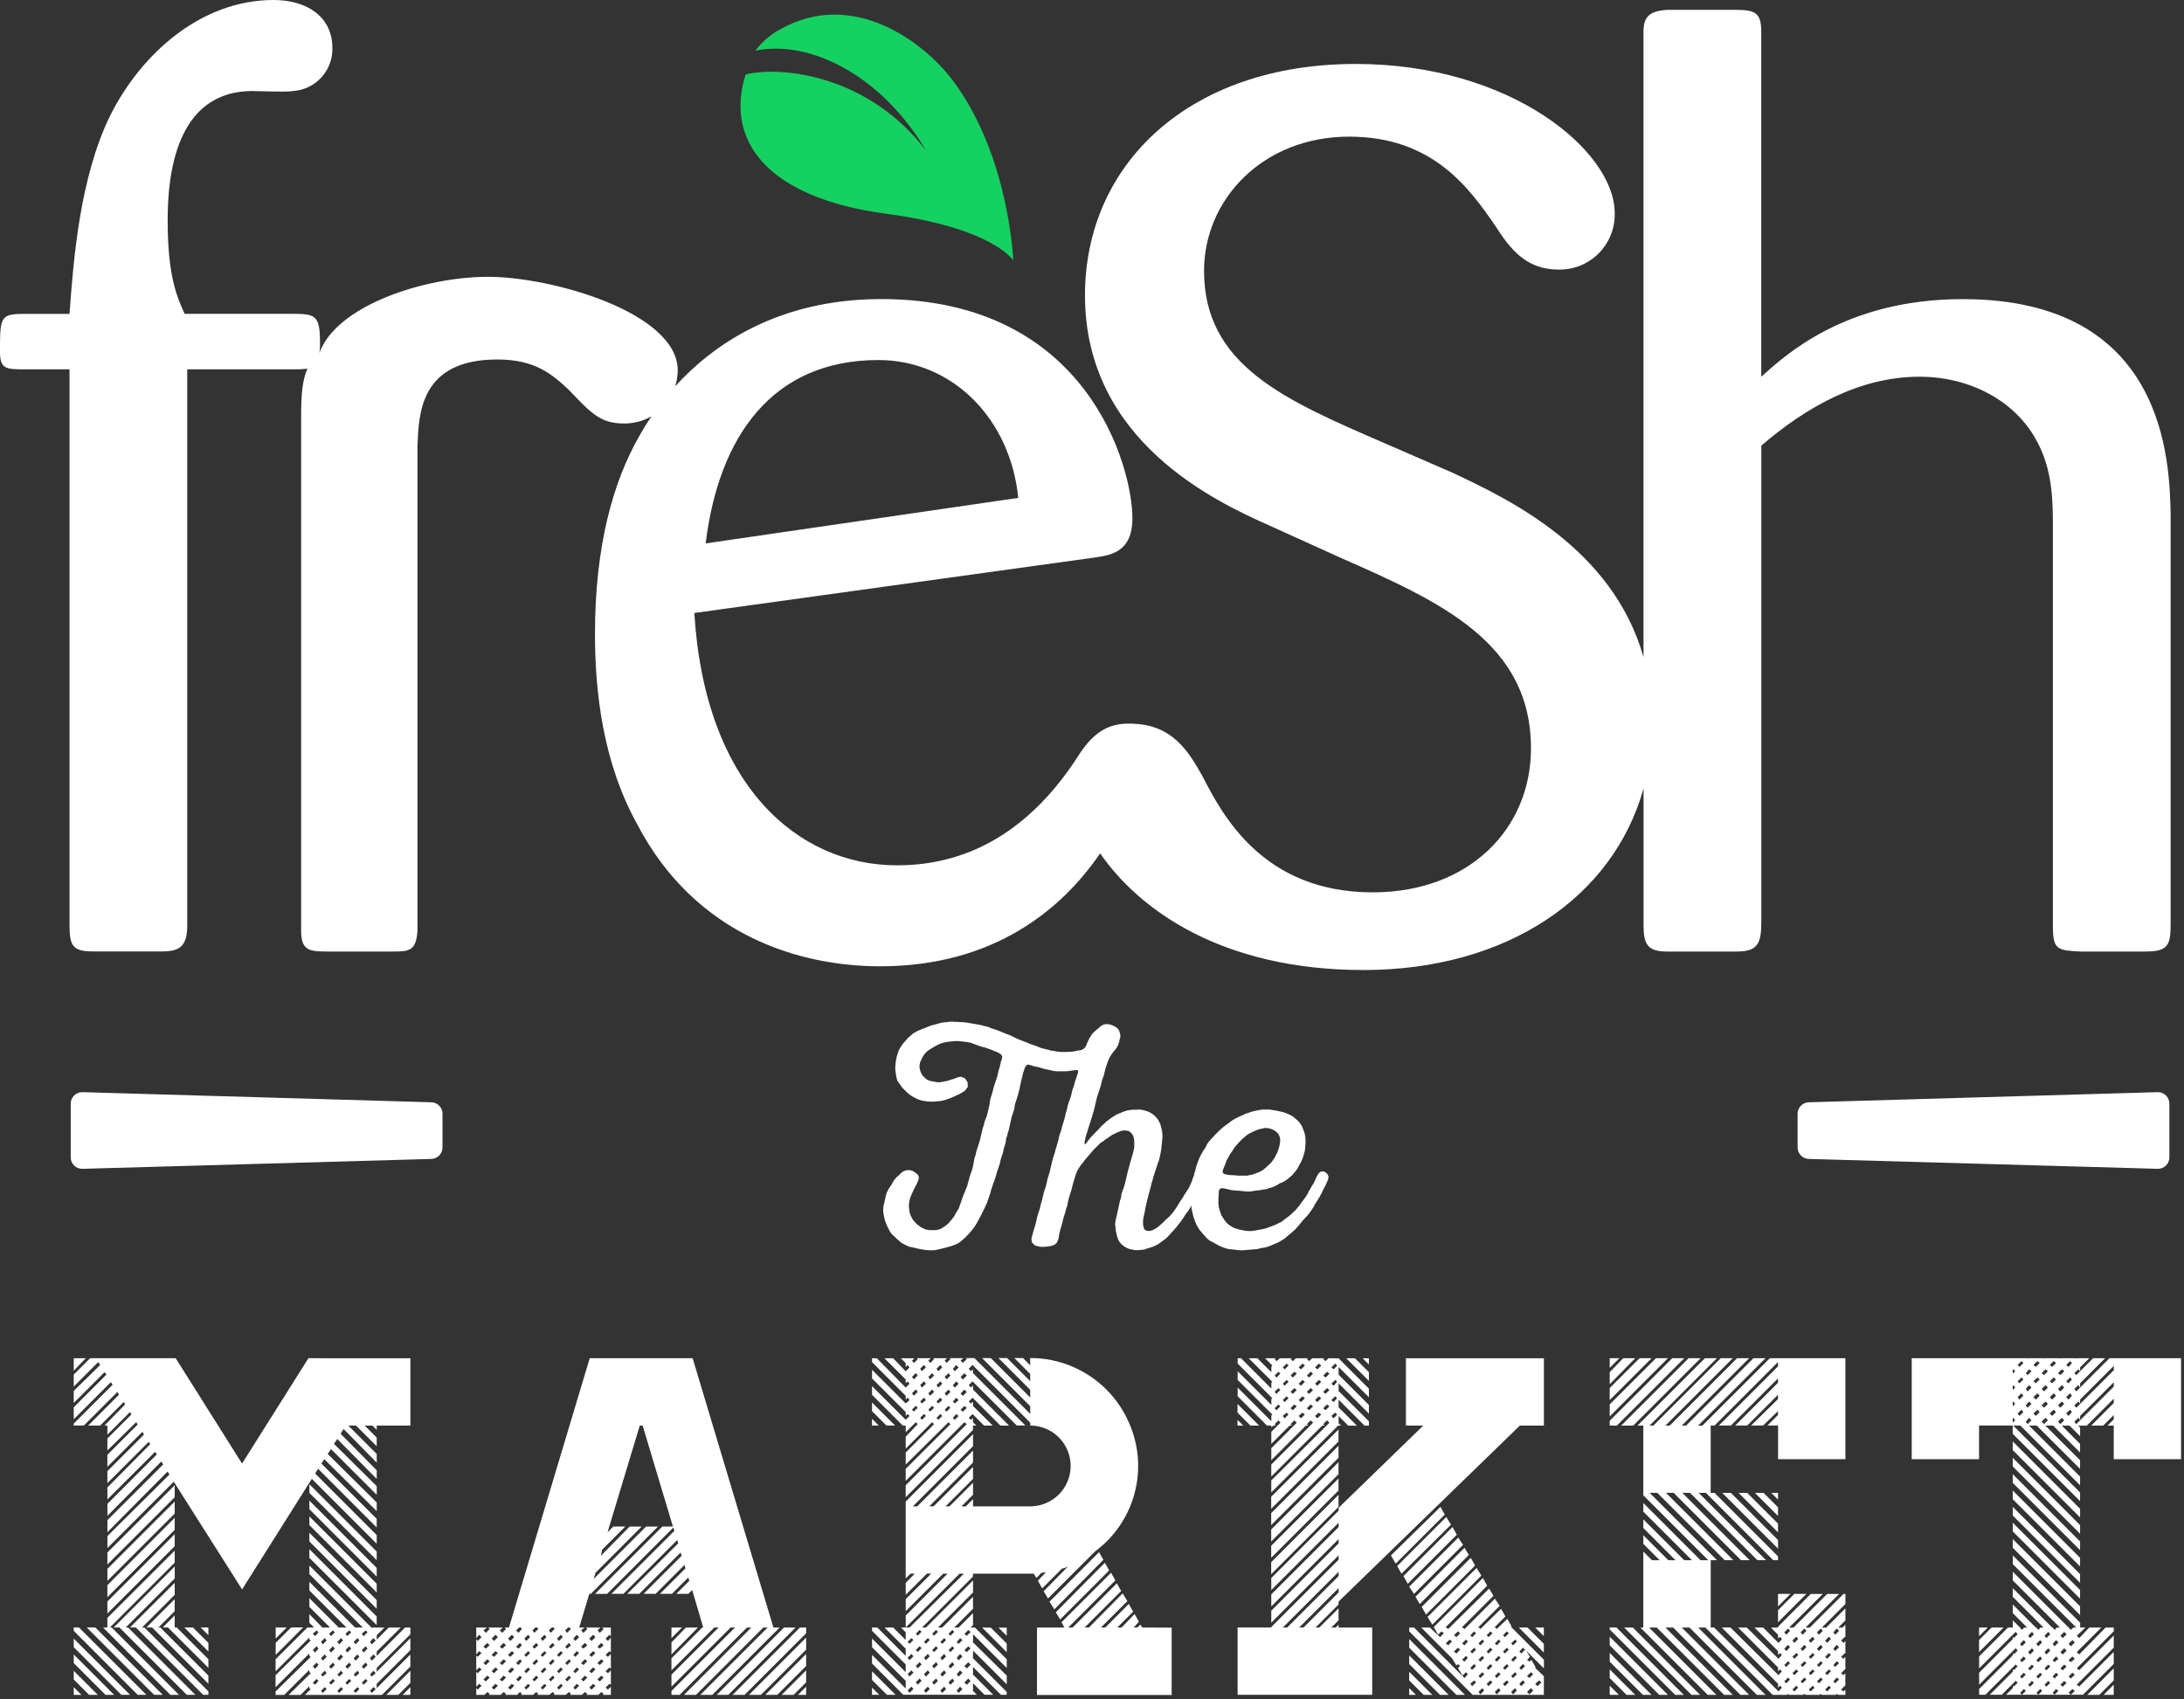 <svg width="275" height="214" viewBox="0 0 275 214" fill="none" xmlns="http://www.w3.org/2000/svg">
<rect x="0" y="0" width="275" height="214" fill="#333333" stroke="none"/>
<path d="M111.677 26.933C124.977 28.711 127.477 32.703 127.602 32.788C127.538 32.606 127.116 19.788 120.047 10.231C116.297 5.181 107.337 -1.399 98.301 3.656C97.047 4.317 95.957 5.249 95.11 6.385C101.859 4.963 110.969 9.396 116.634 19.014C109.651 9.748 98.848 8.203 93.888 9.373C91.276 17.608 96.428 24.909 111.674 26.933" fill="#15D161"/>
<path d="M247.128 37.668C232.307 37.668 224.728 44.797 221.769 47.44V4.028C221.769 1.706 221.11 1.241 218.63 1.241H209.907C207.601 1.4 206.942 2.173 206.942 4.028V82.749C203.042 69 189.859 62.806 182.9 59.53L174.334 55.807C161.819 50.387 151.609 46.038 151.609 34.107C151.609 25.113 159.016 17.207 169.888 17.207C180.429 17.207 185.033 23.717 188.331 28.512C190.141 31.312 192.12 33.945 196.231 33.945C197.171 33.967 198.106 33.797 198.979 33.445C199.851 33.094 200.643 32.568 201.306 31.901C201.969 31.234 202.489 30.439 202.834 29.564C203.18 28.689 203.344 27.753 203.316 26.813C203.316 19.063 190.304 8.053 170.707 8.053C149.795 8.053 136.616 20.616 136.616 37.197C136.616 55.637 153.254 63.238 159.846 66.181L168.735 70.209C181.416 75.791 192.773 80.909 192.773 94.239C192.773 104.318 185.032 112.371 172.85 112.371C159.015 112.371 153.913 102.607 151.442 97.803C149.63 94.549 147.653 91.403 142.876 91.143C140.187 90.991 137.986 91.607 135.683 95.322C130.247 103.703 122.84 108.968 112.954 108.968C100.442 108.968 88.747 98.888 87.427 77.191L137.82 70.211C139.795 69.911 142.589 69.596 142.589 65.252C142.589 58.903 136.999 37.661 110.978 37.661C97.747 37.661 89.598 43.613 85.019 48.646C85.221 47.998 85.328 47.325 85.337 46.646C85.337 39.371 69.525 34.858 61.454 34.858C53.445 34.858 42.364 38.47 40.215 44.453C40.273 44.081 40.301 43.704 40.299 43.327C40.299 39.794 39.832 39.519 36.918 39.519H23.25C22.26 37.354 21.111 34.719 21.111 27.745C21.111 17.668 24.399 11.462 31.811 11.462C32.638 11.462 36.091 11.621 36.911 11.462C38.276 11.371 39.553 10.756 40.474 9.745C41.395 8.735 41.889 7.406 41.853 6.039C41.857 2.173 38.73 0 34.449 0C25.387 0 17.814 6.671 13.864 14.574C10.072 22.325 9.253 32.558 8.754 39.528H2.967C0 39.527 0 40 0 44.332C0 46.508 0.824 46.508 3.133 46.508H8.753V116.408C8.753 119.048 9.084 119.814 11.726 119.814H20.284C22.429 119.814 23.576 119.353 23.576 116.567V46.508H36.916C37.517 46.524 38.119 46.497 38.716 46.428C38.079 47.828 37.916 49.66 37.916 52.393V117.186C37.916 119.671 38.902 119.823 41.208 119.823H49.608C51.58 119.823 52.408 119.671 52.567 117.186V56.12C52.733 52.082 52.898 45.269 62.618 45.269C67.387 45.269 69.529 47.123 71.672 49.141C74.472 52.082 75.627 53.329 78.59 53.329C79.794 53.334 80.979 53.026 82.028 52.435C81.328 53.466 80.82 54.335 80.517 54.873C77.225 60.611 74.917 68.673 74.917 79.836C74.917 87.119 75.91 95.957 80.19 103.712C87.596 117.968 100.939 121.683 110.818 121.683C125.143 121.683 133.726 114.502 138.524 107.458C143.373 114.482 153.749 122.152 171.7 122.152C189.7 122.152 203.115 113.04 206.95 99.285V116.567C206.95 118.894 207.45 119.825 209.915 119.825H218.638C221.28 119.825 221.777 118.895 221.777 116.113V56.118C227.37 51.308 234.122 47.439 241.695 47.439C248.124 47.439 253.719 50.539 256.351 55.339C258.493 59.06 258.493 63.244 258.493 66.503V116.723C258.493 119.668 259.158 119.668 261.954 119.823H270.188C273.149 119.823 273.318 118.893 273.318 116.111V64.641C273.149 58.288 272.824 37.668 247.136 37.668M110.594 45.338C119.976 45.338 127.222 52.78 128.215 62.697L88.855 68.431C90.504 54.95 97.255 45.338 110.594 45.338Z" fill="white"/>
<path d="M55.719 144.495C55.719 144.879 55.567 145.246 55.296 145.518C55.025 145.789 54.658 145.942 54.274 145.942L10.351 147.187C9.969 147.188 9.601 147.036 9.33 146.766C9.059 146.496 8.906 146.13 8.905 145.747V138.969C8.907 138.587 9.059 138.221 9.33 137.951C9.601 137.682 9.968 137.531 10.35 137.531L54.274 138.806C54.464 138.806 54.652 138.843 54.828 138.915C55.003 138.988 55.163 139.094 55.297 139.229C55.431 139.363 55.538 139.522 55.61 139.698C55.683 139.873 55.72 140.061 55.719 140.251V144.495Z" fill="white"/>
<path d="M226.346 144.495C226.346 144.879 226.499 145.247 226.77 145.518C227.041 145.789 227.409 145.942 227.793 145.942L271.714 147.186C272.096 147.187 272.463 147.035 272.734 146.765C273.005 146.496 273.157 146.13 273.159 145.747V138.969C273.157 138.587 273.004 138.221 272.734 137.951C272.463 137.682 272.096 137.531 271.714 137.531L227.793 138.806C227.602 138.806 227.414 138.843 227.238 138.916C227.062 138.988 226.903 139.095 226.768 139.23C226.634 139.364 226.527 139.524 226.455 139.7C226.382 139.876 226.345 140.064 226.346 140.254V144.495Z" fill="white"/>
<path d="M119.793 128.646L119.051 128.726L118.643 128.767L118.158 128.892L117.751 129.013L117.382 129.093L116.927 129.259L115.906 129.667L115.459 129.867L115.007 130.113L114.681 130.397L114.317 130.725L113.986 131.092L113.704 131.418L113.417 131.826L113.167 132.275L112.888 133.135L112.806 133.624L112.759 134.035L112.72 134.564L112.805 135.218L112.887 135.747L113.008 136.116L113.621 136.975L114.27 137.629L114.807 138.029L115.42 138.36L115.828 138.522L116.192 138.607L116.644 138.687L117.055 138.727H117.537L118.482 138.643L118.971 138.522L119.585 138.322L120.402 137.958L120.931 137.711L121.505 137.344L121.867 136.852L121.831 136.282L121.505 135.79L121.013 135.59L120.561 135.67L120.197 135.833L119.742 135.957L119.253 136.119L118.842 136.197L118.398 136.282H117.987L117.579 136.197L117.089 136.119L116.725 135.957L116.438 135.708L116.189 135.466L115.989 135.138L115.867 134.812L115.785 134.443V134.12L115.867 133.751L116.033 133.384L116.154 133.138L116.354 132.812L116.596 132.524L116.883 132.278L117.33 131.996L117.904 131.665L118.397 131.42L118.766 131.298L119.13 131.221L119.864 131.136L120.272 131.095H120.641L121.049 131.136L121.783 131.221L122.191 131.298L123.173 131.665L123.665 131.828L123.907 131.869L124.36 132.031L124.726 132.156L125.626 132.523L126.034 132.768L126.2 133.014L126.155 133.34L126.034 133.707L125.952 134.038L125.875 134.402L125.75 134.769L125.588 135.505L125.137 136.854L125.053 137.221L124.853 137.921L124.733 138.293L124.648 138.655L124.609 139.027L124.444 139.758L124.322 140.291L124.157 140.784L123.999 141.184L123.875 141.676L123.71 142.166L123.626 142.577L123.505 143.067L123.384 143.597L123.262 144.002L122.938 144.984L122.854 145.392L122.689 145.885L122.604 146.41L122.448 147.149L122.076 148.249L121.994 148.618L121.87 148.985L121.789 149.352L121.627 149.719L121.509 150.047L121.343 150.414L121.222 150.741L120.973 151.477L120.849 151.805L120.728 152.172L120.321 152.823L120.154 153.151L119.913 153.477L119.423 154.049L119.097 154.335L118.897 154.46L118.528 154.707L118.201 154.827L117.832 154.907H117.057L116.564 154.827L115.951 154.54L115.422 154.132L114.97 153.646L114.727 153.194L114.56 152.786L114.479 152.296L114.44 151.807L114.479 151.396L114.599 150.867L114.852 150.254L115.139 149.639L115.462 149.028L115.662 148.539L115.701 148.211L115.543 147.884L114.968 147.476L114.596 147.354H114.152L113.704 147.517L113.417 147.762L113.167 148.008L112.888 148.251L112.639 148.539L112.433 148.826L112.275 149.149L112.069 149.436L111.869 149.762L111.702 150.09L111.582 150.416L111.5 150.785L111.379 151.317L111.255 151.807L111.212 152.214V152.58L111.255 152.911L111.414 153.647L111.657 154.296L111.988 154.95L112.15 155.237L112.399 155.521L112.685 155.766L112.928 156.012L113.5 156.505L113.949 156.748L114.478 156.994L115.091 157.118L115.378 157.195L115.991 157.321L116.52 157.402L116.928 157.441H117.67L118.404 157.28L119.053 157.118L119.508 156.994L119.916 156.872L120.529 156.625L120.852 156.425L121.428 155.937L121.958 155.404L122.451 154.834L122.692 154.506L122.979 154.057L123.221 153.609L123.421 153.242L123.911 152.261L124.077 151.892L124.236 151.569L124.364 151.197L124.485 150.874L124.73 150.135L124.811 149.809L125.053 149.073L125.181 148.747L125.426 148.013L125.507 147.644L125.628 147.321L125.877 146.585L125.954 146.257L126.036 145.893L126.285 145.157L126.362 144.788L126.444 144.462L126.568 144.095L126.649 143.728L126.688 143.359L126.817 143.031L126.899 142.664L127.021 142.297L127.263 141.191L127.383 140.662L127.671 139.806L127.752 139.438L127.793 139.071L128.039 138.333L128.199 137.804L128.328 137.314L128.489 136.575L128.571 136.17L128.692 135.681L128.812 135.149L129.065 134.413L129.226 134.167L129.426 134.049L129.757 134.131L130.121 134.252L130.49 134.332L130.898 134.413L131.141 134.498L131.549 134.619L131.957 134.7L132.699 134.865L133.063 134.904H134.205L134.613 134.865L135.187 134.78L135.634 134.741L135.759 134.865L135.716 135.149L135.474 135.885L135.35 136.208L135.266 136.575L135.145 136.944L135.024 137.272L134.858 138.008L134.737 138.375L134.612 138.702L134.488 139.07L134.406 139.394L134.329 139.761L134.204 140.133L134.042 140.867L133.921 141.274L133.84 141.521L133.716 141.929L133.634 142.296L133.385 142.996L133.226 143.732L133.106 144.099L133.024 144.425L132.9 144.792L132.818 145.161L132.569 145.897L132.448 146.382L132.326 146.915L132.161 147.649L131.918 148.385L131.753 149.121L131.675 149.447L131.428 150.183L131.344 150.547L131.262 150.878L131.185 151.242L131.061 151.611L130.981 151.978L130.897 152.306L130.655 153.042L130.571 153.368L130.406 154.102L130.285 154.51L130.119 155.042L129.998 155.531L129.877 155.942L129.913 156.43L130.324 156.838L130.935 157.004H131.594L132.243 156.923L132.772 156.758L133.062 156.515L133.262 156.063L133.383 155.363L133.549 154.714L133.755 154.014L133.918 153.323L134.124 152.708L134.244 152.218L134.403 151.77L134.485 151.277L134.609 150.789L134.734 150.381L134.896 149.892L135.059 149.238L135.259 148.538L135.466 147.883L135.626 147.475L135.836 147.108L136.077 146.741L136.319 146.454L136.519 146.167L137.746 144.738L138.537 143.954L138.906 143.713L139.106 143.548L139.719 143.137L139.999 142.937L140.656 142.611L141.064 142.444L141.431 142.363H141.798L142.167 142.444L142.457 142.691L142.657 142.978L142.778 143.345L142.819 143.714V144.489L142.657 145.225L142.529 145.673L142.369 146.202L142.249 146.613L142.164 146.98L142.046 147.347L141.88 148.086L141.759 148.572L141.635 149.104L141.51 149.515L141.428 149.756L141.266 150.167L141.185 150.531L141.146 150.862L141.017 151.226L140.617 153.065L140.535 153.393L140.453 153.801L140.408 154.168L140.453 154.535L140.492 154.943L140.657 155.682L140.778 156.046L140.944 156.374L141.189 156.658L141.476 156.905L141.799 157.105L142.168 157.267L142.904 157.428H143.312L143.72 157.389L144.089 157.348L144.415 157.226L145.115 157.02L145.477 156.859L145.805 156.694L146.705 156.04L146.993 155.794L147.242 155.508L147.772 154.936L148.262 154.364L148.468 154.078L148.711 153.794L148.957 153.425L149.081 153.225L149.322 152.856L149.564 152.569L149.777 152.245L149.936 151.917L150.136 151.591L150.385 151.307L150.711 150.653L150.917 150.327L151.075 149.958L151.281 149.672L151.444 149.344L151.65 149.018L151.771 148.651L151.732 148.2L151.405 147.795L150.872 147.669L150.505 147.869L150.305 148.196L150.181 148.524L150.016 148.891L149.69 149.591L149.49 149.917L149.082 150.527L148.912 150.858L148.671 151.181L148.061 152.165L147.65 152.737L147.403 153.024L147.113 153.311L146.834 153.553L146.298 154.083L145.73 154.573L145.404 154.773L145.073 154.935L144.709 155.017L144.337 154.976L144.096 154.814L143.967 154.447L143.928 154.119V153.752L143.967 153.385L144.133 152.649L144.215 152.16L144.336 151.628L144.421 151.259L144.664 150.282L144.785 149.874L144.91 149.381L144.995 149.014L145.116 148.647L145.238 148.158L145.806 146.441L145.932 146.115L146.016 145.748L146.137 145.218L146.219 144.725L146.258 144.317L146.342 143.583L146.378 143.053L146.342 142.563L146.258 142.152L146.137 141.662L145.937 141.214L145.737 140.887L145.486 140.6L145.208 140.354L144.918 140.154L144.595 139.989L144.223 139.868L143.9 139.787L143.528 139.707L143.12 139.743H142.592L141.978 139.827L141.445 139.989L141.078 140.154L140.588 140.354L140.06 140.682L139.605 141.008L139.279 141.254L139.037 141.501L138.709 141.783L138.34 142.196L137.932 142.604L137.319 143.253L137.078 143.543L136.878 143.826L136.629 144.113L136.544 143.989L136.629 143.499L136.75 142.971L136.878 142.604L137.038 142.07L137.238 141.46L137.403 140.926L137.524 140.559L137.608 140.233L137.729 139.866L137.811 139.538L137.893 139.171L138.015 138.638L138.136 138.15L138.583 136.801L138.667 136.437L138.747 136.109L138.871 135.74L138.992 135.414L139.076 135.046L139.197 134.557L139.484 133.697L139.69 133.209L139.936 132.802L140.179 132.474L140.421 132.186L140.631 131.902L140.791 131.576L140.913 131.212L140.995 130.84L141.077 130.514L141.033 130.147L140.912 129.778L140.712 129.494L140.425 129.288L140.102 129.125L139.736 129.004L139.365 128.963L138.996 129.004L138.672 129.166L137.816 129.902L137.567 130.148L137.367 130.432L137.167 130.758L137.007 131.086L136.841 131.453L136.72 131.781L136.514 132.023L136.188 132.223L135.699 132.305L135.046 132.429L134.346 132.47H133.689L133.16 132.429L132.751 132.347L132.384 132.306L131.935 132.182L131.445 132.062L130.998 131.941L130.629 131.776L129.895 131.53L129.403 131.33L128.669 131.044L128.261 130.883L127.889 130.718L127.24 130.39L126.583 130.147L125.892 129.86L125.477 129.698L125.235 129.616L124.827 129.494L124.458 129.329L123.481 129.083L123.073 129.003L121.642 128.757L121.275 128.716H120.903L120.456 128.677H120.215L119.793 128.646Z" fill="white"/>
<path d="M163.372 147.148L163.172 147.435L162.679 148.007L162.113 148.492L161.826 148.692L161.457 148.898L161.212 148.98L160.804 149.226L160.561 149.347L160.194 149.513L159.783 149.631L159.414 149.755L159.05 149.795L158.642 149.877L158.189 149.916L157.699 150.001L157.335 150.042H156.966L156.232 149.96L155.498 149.916L155.129 149.877L154.029 149.631H153.742L153.536 149.794L153.459 150.082V150.449L153.416 150.858V151.552L153.459 151.957L153.536 152.285L153.786 153.021L154.193 153.672L154.435 153.959L154.684 154.205L155.335 154.613L155.746 154.737L156.115 154.858L156.395 154.898L156.763 154.98L157.132 155.021H157.543L157.905 154.98L158.972 154.78L159.336 154.703L159.705 154.577L160.029 154.457L160.729 154.169L161.386 153.843L161.952 153.394L162.239 153.194L162.527 152.948L163.093 152.419L163.586 151.845L163.786 151.561L164.032 151.233L164.443 150.663L164.643 150.337L164.801 150.009L165.007 149.683L165.173 149.355L165.373 149.067L165.532 148.741L165.698 148.374L165.864 148.051L166.064 147.72L166.351 147.52H166.715L167.084 147.766L167.284 148.13L167.24 148.497L167.081 148.869L166.881 149.316L166.631 149.765L166.431 150.213L166.188 150.665L165.941 151.073L165.532 151.727L165.411 151.969L165.169 152.34L164.76 152.91L164.51 153.197L164.269 153.439L164.024 153.726L163.74 154.057L163.618 154.218L163.33 154.544L163.081 154.83L162.515 155.322L162.107 155.648L161.738 155.975L161.087 156.382L160.065 156.831L159.734 156.957L159.37 157.077L158.84 157.159L158.35 157.283L157.489 157.365L156.96 157.406L156.513 157.443H156.144L154.674 157.282L154.343 157.197L153.981 157.076L153.609 156.915L153.283 156.75L152.634 156.381L152.303 156.22L152.015 155.974L151.733 155.688L151.567 155.488L151.28 155.157L151.038 154.873L150.838 154.546L150.673 154.262L150.514 153.895L150.392 153.567L150.266 153.2L150.182 152.831L150.108 152.505L150.023 152.138L149.902 151.038V150.263L149.941 149.894V149.53L150.183 148.424L150.311 148.098L150.393 147.729L150.515 147.362L150.592 146.995L150.718 146.628L150.88 146.176L151.08 145.69L151.28 145.318L151.531 144.871L151.818 144.463L151.975 144.096L152.175 143.809L152.424 143.522L153.03 142.869L153.651 142.259L153.977 141.972L154.339 141.685L154.747 141.399L155.119 141.115L155.524 140.869L155.935 140.663L156.304 140.502L156.834 140.256L157.689 139.97L158.431 139.804L158.959 139.724H159.859L160.389 139.804L161.039 139.929L161.577 140.05L161.939 140.174L162.308 140.337L162.634 140.502L162.884 140.663L163.45 141.156L163.693 141.438L163.943 141.846L164.143 142.339L164.267 142.706L164.349 143.075L164.388 143.442V143.93L164.349 144.463L164.31 144.871L164.181 145.359L164.022 145.851L163.859 146.259L163.738 146.465L163.538 146.829L163.372 147.148ZM158.391 142.248L157.817 142.489L157.332 142.736L157.006 142.936L156.43 143.426L156.061 143.793L155.738 144.16L155.448 144.488L155.169 144.935L154.882 145.343L154.676 145.715L154.427 146.16L154.267 146.65L154.104 147.017L153.983 147.345L153.936 147.629L154.142 147.838L154.675 147.958L155.494 148.002L155.902 148.043H157.044L157.452 147.958L157.816 147.877L158.231 147.712L158.473 147.63L158.884 147.43L159.168 147.221L159.455 146.978L159.737 146.691L160.023 146.448L160.272 146.121L160.472 145.834L160.631 145.508L160.831 145.141L161.081 144.405L161.157 143.997L161.201 143.63L161.157 143.219L160.999 142.852L160.75 142.568L160.423 142.322L160.059 142.16L159.69 142.076L159.321 142.035L158.912 142.116L158.391 142.248Z" fill="white"/>
<path d="M9.284 213.427H10.254L9.284 212.458V213.427ZM50.703 213.427H51.673V212.458L50.703 213.427ZM9.284 211.49L11.222 213.426H12.312L9.284 210.397V211.49ZM48.643 213.426H50.159L51.673 211.912V210.397L48.643 213.426ZM9.284 209.426L13.284 213.426H14.369L9.284 208.34V209.426ZM9.284 207.426L15.277 213.419H16.368L9.284 206.341V207.426ZM9.284 204.941V205.364L17.337 213.42H18.428L9.951 204.951L9.284 204.941ZM10.919 204.941L19.397 213.419H20.487L12.009 204.951L10.919 204.941ZM23.212 204.941L26.24 207.969V206.878L24.299 204.951L23.212 204.941ZM25.269 204.941L26.239 205.911V204.941H25.269ZM34.715 204.941V206.334L36.108 204.941H34.715ZM36.654 204.941L34.715 206.877V208.393L38.168 204.94L36.654 204.941ZM20.487 204.941H21.152L26.24 210.027V208.937L22.24 204.937H21.999V203.423L20.487 204.941ZM18.428 204.941H19.151L26.239 212.026V210.997L20.185 204.951H19.94L21.999 202.891V201.374L18.428 204.941ZM16.368 204.941H17.099L25.575 213.419H26.242V212.994L18.184 204.951H17.884L21.999 200.831V199.317L16.368 204.941ZM14.311 204.941H15.037L23.518 213.419H24.599L16.126 204.951H15.826L22.001 198.776V197.26L14.311 204.941ZM40.411 212.932L40.893 212.451L41.134 212.697L40.653 213.179L40.411 212.932ZM42.468 212.932L42.953 212.451L43.194 212.697L42.71 213.179L42.468 212.932ZM44.528 212.932L45.013 212.451L45.251 212.697L44.769 213.179L44.528 212.932ZM46.585 212.932L47.009 212.451L47.309 212.697L46.827 213.179L46.585 212.932ZM39.379 211.906L39.861 211.422L40.104 211.663L39.681 212.148L39.379 211.906ZM41.439 211.906L41.921 211.422L42.164 211.663L41.68 212.148L41.439 211.906ZM43.496 211.906L43.981 211.422L44.224 211.663L43.739 212.148L43.496 211.906ZM45.556 211.906L46.038 211.422L46.279 211.663L45.797 212.148L45.556 211.906ZM40.41 210.877L40.892 210.391L41.133 210.691L40.652 211.115L40.41 210.877ZM42.467 210.877L42.952 210.391L43.193 210.691L42.709 211.115L42.467 210.877ZM44.527 210.877L45.012 210.391L45.25 210.691L44.768 211.115L44.527 210.877ZM46.584 210.877L47.008 210.391L47.308 210.691L46.826 211.115L46.584 210.877ZM39.379 209.851L39.861 209.365L40.104 209.665L39.681 210.147L39.379 209.851ZM41.439 209.851L41.921 209.365L42.164 209.665L41.68 210.147L41.439 209.851ZM43.496 209.851L43.981 209.365L44.224 209.665L43.739 210.147L43.496 209.851ZM45.556 209.851L46.038 209.365L46.279 209.665L45.797 210.147L45.556 209.851ZM40.41 208.82L40.892 208.336L41.133 208.636L40.652 209.121L40.41 208.82ZM42.467 208.82L42.952 208.336L43.193 208.636L42.709 209.121L42.467 208.82ZM44.527 208.82L45.012 208.336L45.25 208.636L44.768 209.121L44.527 208.82ZM46.584 208.82L47.008 208.336L47.308 208.636L46.826 209.121L46.584 208.82ZM39.378 207.789L39.86 207.308L40.103 207.608L39.68 208.093L39.378 207.789ZM41.438 207.789L41.92 207.308L42.163 207.608L41.679 208.093L41.438 207.789ZM43.495 207.789L43.98 207.308L44.223 207.608L43.738 208.093L43.495 207.789ZM45.555 207.789L46.037 207.308L46.278 207.608L45.796 208.093L45.555 207.789ZM40.409 206.76L40.891 206.279L41.132 206.579L40.651 207.064L40.409 206.76ZM42.466 206.76L42.951 206.279L43.192 206.579L42.708 207.064L42.466 206.76ZM44.526 206.76L45.011 206.279L45.249 206.579L44.767 207.064L44.526 206.76ZM46.583 206.76L47.007 206.279L47.307 206.579L46.825 207.064L46.583 206.76ZM39.377 205.734L39.859 205.311L40.102 205.552L39.679 206.034L39.377 205.734ZM41.437 205.734L41.919 205.311L42.162 205.552L41.678 206.034L41.437 205.734ZM43.494 205.734L43.979 205.311L44.222 205.552L43.737 206.034L43.494 205.734ZM45.554 205.734L46.036 205.311L46.277 205.552L45.795 206.034L45.554 205.734ZM38.954 198.223L45.675 204.944H44.828L44.766 205.005L38.954 199.19V200.283L43.618 204.944H42.771L42.707 205.005L38.956 201.251V202.351L41.556 204.951H40.707L40.649 205.012L38.949 203.258V204.345L39.549 204.951H38.7L34.7 208.951V210.468L38.941 206.227V206.406L39.12 206.588L34.699 210.95V212.464L38.94 208.226V208.467L39.119 208.649L34.698 213.008V213.433H35.791L38.94 210.286V210.527L39.119 210.709L36.336 213.434H37.849L38.94 212.341V212.587L39.119 212.711L38.393 213.434H48.099L51.67 209.863V208.348L47.429 212.588V212.042L51.67 207.801V206.291L47.429 210.528V210.043L51.67 205.806V204.951H51.005L47.428 208.525V207.979L50.459 204.951H48.948L47.432 206.467V205.921L48.405 204.951H46.885L46.828 205.012L38.956 197.141L38.954 198.223ZM13.52 203.736V204.951H12.979L21.457 213.429H22.544L14.069 204.951H13.826L21.999 196.777V195.264L13.52 203.736ZM38.954 196.168L47.43 204.641V203.554L38.954 195.076V196.168ZM13.52 201.676V203.187L21.996 194.71V193.197L13.52 201.676ZM38.954 194.108L47.43 202.584V201.494L38.954 193.016V194.108ZM13.52 199.616V201.132L21.996 192.654V191.138L13.52 199.616ZM38.956 192.051L47.432 200.529V199.436L38.956 190.96V192.051ZM13.522 197.561V199.075L21.999 190.601V189.084L13.522 197.561ZM38.956 190.051L47.432 198.531V197.44L38.956 188.967V190.051ZM13.522 195.503V197.017L21.999 188.541V187.027L13.522 195.503ZM38.956 187.996L47.432 196.473V195.384L38.956 186.906V187.996ZM9.344 171.039L9.284 171.097V172.614L10.799 171.039H9.344ZM38.835 171.039L30.479 184.302L22.122 171.039H11.344L9.284 173.099V174.61L12.37 171.521L12.615 171.885L9.284 175.156V176.673L13.161 172.796L13.402 173.096L9.284 177.214V178.728L13.946 174.064L14.189 174.364L9.283 179.27V179.513H10.557L14.794 175.273L14.975 175.64L11.099 179.517H12.613L15.578 176.549L15.757 176.849L13.157 179.514H13.519V180.664L16.365 177.816L16.55 178.116L13.52 181.146V182.657L17.152 179.086L17.334 179.386L13.519 183.202V184.713L17.942 180.295L18.121 180.657L13.521 185.257V186.772L18.731 181.562L18.913 181.862L13.521 187.314V188.824L19.521 182.834L19.762 183.134L13.526 189.371V190.884L20.308 184.043L20.55 184.407L13.526 191.429V192.947L21.094 185.313L21.34 185.677L13.526 193.43V194.944L21.882 186.588L30.482 200.151L39.263 186.223L47.434 194.397V193.308L39.684 185.555L40.051 184.955L47.432 192.351V191.261L40.468 184.302L40.835 183.753L47.435 190.295V189.206L41.26 183.088L41.684 182.482L47.435 188.234V187.144L42.048 181.818L42.471 181.209L47.435 186.237V185.151L42.892 180.551L43.259 179.944L47.435 184.186V183.093L43.861 179.522H44.834L47.434 182.122V181.032L45.92 179.518H46.888L47.434 180.062V179.518H51.675V171.04L38.835 171.039Z" fill="white"/>
<path d="M100.476 213.427H101.505V212.398L100.476 213.427ZM98.421 213.427H99.932L101.504 211.852V210.341L98.421 213.427ZM96.358 213.427H97.874L101.504 209.795V208.281L96.358 213.427ZM94.301 213.427H95.812L101.505 207.737V206.221L94.301 213.427ZM84.548 204.951V206.285L85.88 204.951H84.548ZM86.366 204.951L84.548 206.826V208.34L87.88 204.948L86.366 204.951ZM98.719 204.951L90.248 213.427H91.702L100.176 204.949L98.719 204.951ZM100.719 204.951L92.242 213.429H93.756L101.506 205.679V204.951H100.719ZM61.907 212.522L62.392 212.037L62.692 212.28L62.21 212.762L61.907 212.522ZM63.967 212.522L64.452 212.037L64.752 212.28L64.267 212.762L63.967 212.522ZM66.024 212.522L66.506 212.037L66.749 212.28L66.263 212.762L66.024 212.522ZM68.081 212.522L68.566 212.037L68.809 212.28L68.325 212.762L68.081 212.522ZM70.141 212.522L70.623 212.037L70.866 212.28L70.382 212.762L70.141 212.522ZM72.198 212.522L72.623 212.037L72.923 212.28L72.437 212.762L72.198 212.522ZM74.198 212.522L74.679 212.037L74.979 212.28L74.494 212.762L74.198 212.522ZM60.872 211.493L61.357 211.008L61.657 211.251L61.175 211.736L60.872 211.493ZM62.929 211.493L63.417 211.008L63.717 211.251L63.235 211.736L62.929 211.493ZM64.989 211.493L65.474 211.008L65.717 211.251L65.292 211.736L64.989 211.493ZM67.046 211.493L67.534 211.008L67.777 211.251L67.291 211.736L67.046 211.493ZM69.109 211.493L69.594 211.008L69.835 211.251L69.351 211.736L69.109 211.493ZM71.166 211.493L71.651 211.008L71.892 211.251L71.408 211.736L71.166 211.493ZM73.166 211.493L73.65 211.008L73.95 211.251L73.465 211.736L73.166 211.493ZM75.226 211.493L75.707 211.008L76.007 211.251L75.525 211.736L75.226 211.493ZM61.905 210.461L62.39 209.976L62.69 210.217L62.208 210.702L61.905 210.461ZM63.965 210.461L64.45 209.976L64.75 210.217L64.265 210.702L63.965 210.461ZM66.022 210.461L66.504 209.976L66.747 210.217L66.261 210.702L66.022 210.461ZM68.079 210.461L68.564 209.976L68.807 210.217L68.323 210.702L68.079 210.461ZM70.139 210.461L70.621 209.976L70.864 210.217L70.38 210.702L70.139 210.461ZM72.196 210.461L72.621 209.976L72.921 210.217L72.435 210.702L72.196 210.461ZM74.196 210.461L74.677 209.976L74.977 210.217L74.492 210.702L74.196 210.461ZM60.87 209.43L61.355 208.945L61.655 209.188L61.173 209.673L60.87 209.43ZM62.927 209.43L63.415 208.945L63.715 209.188L63.233 209.673L62.927 209.43ZM64.987 209.43L65.472 208.945L65.715 209.188L65.29 209.673L64.987 209.43ZM67.044 209.43L67.532 208.945L67.775 209.188L67.289 209.673L67.044 209.43ZM69.107 209.43L69.592 208.945L69.833 209.188L69.349 209.673L69.107 209.43ZM71.164 209.43L71.649 208.945L71.89 209.188L71.406 209.673L71.164 209.43ZM73.164 209.43L73.648 208.945L73.948 209.188L73.463 209.673L73.164 209.43ZM75.224 209.43L75.705 208.945L76.005 209.188L75.523 209.673L75.224 209.43ZM61.905 208.401L62.39 207.919L62.69 208.156L62.208 208.642L61.905 208.401ZM63.965 208.401L64.45 207.919L64.75 208.156L64.265 208.642L63.965 208.401ZM66.022 208.401L66.504 207.919L66.747 208.156L66.261 208.642L66.022 208.401ZM68.079 208.401L68.564 207.919L68.807 208.156L68.323 208.642L68.079 208.401ZM70.139 208.401L70.621 207.919L70.864 208.156L70.38 208.642L70.139 208.401ZM72.196 208.401L72.621 207.919L72.921 208.156L72.435 208.642L72.196 208.401ZM74.196 208.401L74.677 207.919L74.977 208.156L74.492 208.642L74.196 208.401ZM60.87 207.367L61.355 206.885L61.655 207.185L61.173 207.61L60.87 207.367ZM62.927 207.367L63.415 206.885L63.715 207.185L63.233 207.61L62.927 207.367ZM64.987 207.367L65.472 206.885L65.715 207.185L65.29 207.61L64.987 207.367ZM67.044 207.367L67.532 206.885L67.775 207.185L67.289 207.61L67.044 207.367ZM69.107 207.367L69.592 206.885L69.833 207.185L69.349 207.61L69.107 207.367ZM71.164 207.367L71.649 206.885L71.89 207.185L71.406 207.61L71.164 207.367ZM73.164 207.367L73.648 206.885L73.948 207.185L73.463 207.61L73.164 207.367ZM75.224 207.367L75.705 206.885L76.005 207.185L75.523 207.61L75.224 207.367ZM61.905 206.341L62.39 205.859L62.69 206.159L62.208 206.644L61.905 206.341ZM63.965 206.341L64.45 205.859L64.75 206.159L64.265 206.644L63.965 206.341ZM66.022 206.341L66.504 205.859L66.747 206.159L66.261 206.644L66.022 206.341ZM68.079 206.341L68.564 205.859L68.807 206.159L68.323 206.644L68.079 206.341ZM70.139 206.341L70.621 205.859L70.864 206.159L70.38 206.644L70.139 206.341ZM72.196 206.341L72.621 205.859L72.921 206.159L72.435 206.644L72.196 206.341ZM74.196 206.341L74.677 205.859L74.977 206.159L74.492 206.644L74.196 206.341ZM64.988 205.315L65.355 204.948H65.597L65.717 205.13L65.292 205.615L64.988 205.315ZM67.045 205.315L67.409 204.948H67.651L67.776 205.13L67.29 205.615L67.045 205.315ZM69.108 205.315L69.47 204.948H69.715L69.835 205.13L69.351 205.615L69.108 205.315ZM71.165 205.315L71.529 204.948H71.708L71.89 205.13L71.406 205.615L71.165 205.315ZM74.254 171.039L64.086 204.951H63.537L63.719 205.133L63.237 205.618L62.931 205.318L63.295 204.951H61.477L61.662 205.133L61.18 205.618L60.874 205.318L61.298 204.951H59.966V206.285L60.328 205.861L60.634 206.161L60.149 206.646L59.967 206.401V208.341L60.329 207.92L60.635 208.157L60.15 208.643L59.968 208.461V210.342L60.33 209.978L60.636 210.219L60.151 210.704L59.969 210.522V212.4L60.331 212.036L60.637 212.279L60.152 212.761L59.97 212.582V213.429H60.999L61.363 213.067L61.663 213.308L61.542 213.429H63.048L63.415 213.067L63.715 213.308L63.597 213.429H65.111L65.473 213.067L65.716 213.308L65.596 213.429H67.107L67.532 213.067L67.775 213.308L67.65 213.429H69.165L69.592 213.067L69.833 213.308L69.713 213.429H71.223L71.65 213.067L71.891 213.308L71.774 213.429H73.284L73.648 213.067L73.948 213.308L73.826 213.429H75.348L75.71 213.067L76.01 213.308L75.89 213.429H76.92V212.4L76.553 212.762L76.253 212.521L76.734 212.036L76.919 212.157V210.343L76.552 210.705L76.252 210.464L76.733 209.979L76.918 210.158V208.283L76.551 208.645L76.251 208.404L76.732 207.922L76.917 208.101V206.223L76.55 206.647L76.25 206.347L76.731 205.865L76.916 206.044V204.951H75.83L76.012 205.133L75.53 205.618L75.23 205.318L75.592 204.951H73.773L73.955 205.133L73.47 205.618L73.17 205.318L73.593 204.951H72.928L74.201 200.713H74.383L82.859 192.235H81.348L74.748 198.835L74.989 198.048L80.8 192.235H79.283L75.648 195.926L75.827 195.141L78.736 192.232H77.223L76.497 192.963L80.556 179.518H80.918L84.732 192.232H83.401L74.923 200.71H76.44L84.794 192.351L84.915 192.774L76.983 200.706H78.497L85.279 193.926L85.397 194.349L78.98 200.706H80.494L85.701 195.499L85.822 195.923L81.037 200.706H82.556L86.183 197.071L86.307 197.5L83.097 200.706H84.611L86.668 198.646L86.792 199.073L85.157 200.706H86.668L87.156 200.221L88.548 204.951H88.424L84.548 208.824V210.34L89.94 204.948H90.484L84.548 210.884V212.398L91.998 204.948H92.548L84.548 212.939V213.427H85.579L94.055 204.949H94.601L86.125 213.427H87.636L96.114 204.949H96.66L88.182 213.427H89.696L98.172 204.949H97.387L87.215 171.039H74.254Z" fill="white"/>
<path d="M130.512 198.713L130.15 198.169H122.517V198.531L116.099 204.951H116.588L122.521 199.018V200.531L118.098 204.951H118.644L122.517 201.077V202.588L120.158 204.951H120.702L122.518 203.134V204.651L122.218 204.951H122.764L126.764 208.945V210.039L122.523 205.798V206.708L122.465 206.768L126.765 211.005V212.096L122.517 207.851V208.759H122.459L126.759 213.059V213.42H126.033L122.518 209.911V210.816H122.46L125.06 213.416H123.97L122.515 211.965V212.812L122.457 212.873L123.003 213.417H113.736L109.802 209.482V208.392L114.042 212.633V211.663L109.802 207.425V206.335L114.042 210.573V209.603L109.802 205.365V204.951H110.471L114.042 208.525V207.615L111.377 204.951H112.467L114.042 206.526V205.551L113.442 204.945H114.532L121.374 198.165H120.83L114.046 204.945V203.431L119.313 198.165H118.769L114.045 202.887V201.37L117.255 198.164H116.709L114.045 200.826V199.312L115.188 198.169H114.648L114.042 198.769V189.083L122.518 180.605V182.117L114.95 189.688H115.495L122.518 182.662V184.177L117.01 189.687H117.555L122.518 184.722V186.235L119.065 189.688H119.553L122.518 186.72V188.234L121.067 189.688H121.613L122.518 188.78V189.688H129.724C131.073 189.688 132.367 189.152 133.321 188.198C134.275 187.244 134.811 185.95 134.811 184.601C134.811 183.252 134.275 181.958 133.321 181.004C132.367 180.05 131.073 179.514 129.724 179.514V179.151L122.459 171.884L121.974 172.369L122.274 172.669L122.515 172.427V172.909L129.115 179.509H128.028L122.459 173.951L121.974 174.436L122.274 174.736L122.515 174.436V174.98L127.059 179.52H125.97L122.459 176.009L121.974 176.494L122.274 176.735L122.515 176.494V177.04L124.999 179.52H123.91L122.459 178.069L121.974 178.554L122.274 178.795L122.515 178.554V179.098L122.942 179.521H122.515V180.067L114.039 188.547V187.033L121.73 179.339L121.43 179.098L114.042 186.486V184.969L119.673 179.338L119.431 179.097L114.042 184.428V182.911L117.616 179.337L117.371 179.096L114.042 182.425V180.911L115.556 179.336L115.313 179.095L114.042 180.367V179.518H113.678L109.802 175.645V174.551L114.042 178.789L114.527 178.304L114.284 178.063L114.042 178.304V177.822L109.802 173.582V172.493L114.042 176.729L114.527 176.306L114.284 176.006L114.042 176.249V175.765L109.802 171.524V171.042H110.409L114.041 174.734L114.526 174.252L114.283 173.952L114.041 174.193V173.709L111.376 171.046H112.466L114.041 172.681L114.526 172.196L114.283 171.896L114.041 172.137V171.651L113.441 171.045H115.136L114.836 171.345L115.079 171.645L115.561 171.16L115.44 171.039H117.188L116.888 171.339L117.131 171.639L117.616 171.154L117.492 171.033H119.249L118.949 171.333L119.19 171.633L119.675 171.148L119.554 171.027H121.308L120.946 171.327L121.246 171.627L121.731 171.142L121.61 171.021H122.697L129.721 178.045V177.075L123.664 171.021H124.757L129.721 175.985V175.017L125.721 171.017H126.811L129.718 173.924V173.016L127.718 171.016H128.808L129.716 171.924V171.016C131.526 171.006 133.319 171.366 134.986 172.073C138.252 173.444 140.85 176.043 142.22 179.31C143.413 182.081 143.635 185.174 142.849 188.088C142.064 191.001 140.317 193.563 137.892 195.359L131.958 201.293L131.412 200.383L134.501 197.234C134.259 197.383 133.992 197.486 133.713 197.54L131.23 200.021L130.686 199.053L131.715 197.963C131.629 198.002 131.537 198.021 131.443 198.021C131.329 198.023 131.216 198.043 131.109 198.082L130.512 198.713ZM111.62 179.513L109.802 177.697V176.606L112.707 179.513H111.62ZM110.65 179.513H109.802V178.664L110.65 179.513ZM109.802 210.457L112.77 213.422H111.679L109.802 211.551V210.457ZM109.802 212.517L110.71 213.422H109.802V212.517ZM115.012 206.517L114.767 206.276L114.283 206.758L114.526 206.999L115.012 206.517ZM115.012 208.574L114.767 208.274L114.283 208.756L114.526 209.056L115.012 208.574ZM115.012 210.634L114.767 210.334L114.283 210.816L114.526 211.122L115.012 210.634ZM115.012 212.694L114.767 212.388L114.283 212.873L114.526 213.173L115.012 212.694ZM115.556 173.213L115.313 172.907L114.831 173.392L115.074 173.692L115.556 173.213ZM115.556 175.27L115.313 174.97L114.831 175.455L115.074 175.755L115.556 175.27ZM115.556 177.27L115.313 177.029L114.831 177.511L115.074 177.752L115.556 177.27ZM116.041 205.489L115.799 205.246L115.313 205.731L115.556 205.972L116.041 205.489ZM116.041 207.546L115.799 207.305L115.313 207.787L115.556 208.028L116.041 207.546ZM116.041 209.603L115.799 209.303L115.313 209.785L115.556 210.085L116.041 209.603ZM116.041 211.663L115.799 211.363L115.313 211.848L115.556 212.148L116.041 211.663ZM116.585 172.182L116.342 171.882L115.86 172.367L116.101 172.667L116.585 172.182ZM116.585 174.242L116.342 173.942L115.86 174.427L116.101 174.727L116.585 174.242ZM116.585 176.299L116.342 175.999L115.86 176.484L116.101 176.725L116.585 176.299ZM116.585 178.299L116.342 178.058L115.86 178.543L116.101 178.784L116.585 178.299ZM116.342 206.76L116.585 207.001L117.07 206.519L116.828 206.278L116.342 206.76ZM116.342 208.76L116.585 209.06L117.07 208.575L116.828 208.275L116.342 208.76ZM116.342 210.817L116.585 211.123L117.07 210.638L116.828 210.338L116.342 210.817ZM116.342 212.877L116.585 213.177L117.07 212.695L116.828 212.389L116.342 212.877ZM117.617 173.217L117.372 172.911L116.888 173.396L117.131 173.696L117.617 173.217ZM117.617 175.274L117.372 174.974L116.888 175.459L117.131 175.759L117.617 175.274ZM117.617 177.274L117.372 177.033L116.888 177.515L117.131 177.756L117.617 177.274ZM117.372 205.735L117.617 205.976L118.099 205.494L117.86 205.251L117.372 205.735ZM117.372 207.792L117.617 208.033L118.099 207.551L117.86 207.31L117.372 207.792ZM117.372 209.792L117.617 210.092L118.099 209.607L117.86 209.307L117.372 209.792ZM117.372 211.852L117.617 212.152L118.099 211.667L117.86 211.367L117.372 211.852ZM118.645 172.189L118.403 171.889L117.917 172.374L118.16 172.674L118.645 172.189ZM118.645 174.249L118.403 173.949L117.917 174.434L118.16 174.734L118.645 174.249ZM118.645 176.306L118.403 176.006L117.917 176.491L118.16 176.732L118.645 176.306ZM118.645 178.306L118.403 178.065L117.917 178.55L118.16 178.791L118.645 178.306ZM118.403 206.767L118.645 207.008L119.13 206.526L118.885 206.285L118.403 206.767ZM118.403 208.767L118.645 209.067L119.13 208.582L118.885 208.282L118.403 208.767ZM118.403 210.824L118.645 211.13L119.13 210.645L118.885 210.345L118.403 210.824ZM118.403 212.884L118.645 213.184L119.13 212.702L118.885 212.396L118.403 212.884ZM119.674 173.224L119.432 172.918L118.948 173.403L119.189 173.703L119.674 173.224ZM119.674 175.281L119.432 174.981L118.948 175.466L119.189 175.766L119.674 175.281ZM119.674 177.281L119.432 177.04L118.948 177.522L119.189 177.763L119.674 177.281ZM119.432 205.742L119.674 205.983L120.159 205.501L119.914 205.258L119.432 205.742ZM119.432 207.799L119.674 208.04L120.159 207.558L119.914 207.317L119.432 207.799ZM119.432 209.799L119.674 210.099L120.159 209.614L119.914 209.314L119.432 209.799ZM119.432 211.859L119.674 212.159L120.159 211.674L119.914 211.374L119.432 211.859ZM120.703 172.196L120.403 171.896L119.978 172.381L120.221 172.681L120.703 172.196ZM120.703 174.256L120.403 173.956L119.978 174.441L120.221 174.741L120.703 174.256ZM120.703 176.313L120.403 176.013L119.978 176.498L120.221 176.739L120.703 176.313ZM120.703 178.313L120.403 178.072L119.978 178.557L120.221 178.798L120.703 178.313ZM120.461 206.774L120.703 207.015L121.188 206.533L120.888 206.292L120.461 206.774ZM120.461 208.774L120.703 209.074L121.188 208.589L120.888 208.289L120.461 208.774ZM120.461 210.831L120.703 211.137L121.188 210.652L120.888 210.352L120.461 210.831ZM120.461 212.891L120.703 213.191L121.188 212.709L120.888 212.403L120.461 212.891ZM121.734 173.231L121.434 172.925L120.949 173.41L121.249 173.71L121.734 173.231ZM121.734 175.288L121.434 174.988L120.949 175.473L121.249 175.773L121.734 175.288ZM121.734 177.288L121.434 177.047L120.949 177.529L121.249 177.77L121.734 177.288ZM121.434 205.749L121.734 205.99L122.216 205.508L121.916 205.265L121.434 205.749ZM121.434 207.806L121.734 208.047L122.216 207.565L121.916 207.324L121.434 207.806ZM121.434 209.806L121.734 210.106L122.216 209.621L121.916 209.321L121.434 209.806ZM121.434 211.866L121.734 212.166L122.216 211.681L121.916 211.381L121.434 211.866ZM124.763 204.966L126.763 206.966V208.053L123.667 204.951L124.763 204.966ZM125.731 204.966H126.762V205.995L125.731 204.966ZM147.531 204.966V213.442H130.573V204.951H134.023L133.659 204.284L139.898 198.048L140.442 199.018L134.509 204.951H135.053L140.626 199.382L141.172 200.348L136.572 204.948H137.116L141.357 200.648L141.957 201.618L138.625 204.947H139.171L142.136 201.979L142.682 202.951L140.682 204.951H141.226L142.861 203.251L143.407 204.221L142.742 204.947H143.224L143.586 204.583L143.829 204.947L147.531 204.966ZM138.387 195.459L138.932 196.425L132.757 202.665L132.151 201.695L138.387 195.459ZM133.487 203.937L132.943 203.027L139.118 196.792L139.664 197.76L133.487 203.937Z" fill="white"/>
<path d="M177.442 213.427H178.289L177.442 212.58V213.427ZM177.442 211.611L179.256 213.427H180.348L177.441 210.52L177.442 211.611ZM177.442 209.551L181.316 213.427H182.408L177.441 208.46L177.442 209.551ZM177.442 207.494L183.376 213.427H184.463L177.441 206.4L177.442 207.494ZM191.247 204.949L194.394 208.099V207.006L192.337 204.949H191.247ZM193.307 204.949L194.394 206.039V204.951L193.307 204.949ZM186.162 213.066L186.644 212.581L186.887 212.881L186.401 213.366L186.162 213.066ZM188.219 213.066L188.704 212.581L188.945 212.881L188.46 213.366L188.219 213.066ZM190.276 213.066L190.764 212.581L191.002 212.881L190.52 213.366L190.276 213.066ZM192.276 213.066L192.762 212.581L193.062 212.881L192.577 213.366L192.276 213.066ZM185.131 212.035L185.616 211.612L185.857 211.853L185.373 212.335L185.131 212.035ZM187.191 212.035L187.673 211.612L187.916 211.853L187.431 212.335L187.191 212.035ZM189.248 212.035L189.733 211.612L189.976 211.853L189.491 212.335L189.248 212.035ZM191.308 212.035L191.733 211.612L192.033 211.853L191.548 212.335L191.308 212.035ZM193.308 212.035L193.789 211.612L194.089 211.853L193.604 212.335L193.308 212.035ZM186.163 211.065L186.645 210.581L186.888 210.824L186.402 211.312L186.163 211.065ZM188.22 211.065L188.705 210.581L188.946 210.824L188.461 211.312L188.22 211.065ZM190.277 211.065L190.765 210.581L191.003 210.824L190.521 211.312L190.277 211.065ZM192.277 211.065L192.763 210.581L193.063 210.824L192.578 211.312L192.277 211.065ZM185.132 210.036L185.617 209.552L185.858 209.795L185.374 210.28L185.132 210.036ZM187.192 210.036L187.674 209.552L187.917 209.795L187.432 210.28L187.192 210.036ZM189.249 210.036L189.734 209.552L189.977 209.795L189.492 210.28L189.249 210.036ZM191.309 210.036L191.734 209.552L192.034 209.795L191.549 210.28L191.309 210.036ZM184.1 209.007L184.588 208.523L184.829 208.764L184.406 209.249L184.1 209.007ZM186.163 209.007L186.645 208.523L186.888 208.764L186.402 209.249L186.163 209.007ZM188.22 209.007L188.705 208.523L188.946 208.764L188.461 209.249L188.22 209.007ZM190.277 209.007L190.765 208.523L191.003 208.764L190.521 209.249L190.277 209.007ZM183.077 207.977L183.562 207.495L183.862 207.738L183.38 208.22L183.077 207.977ZM185.134 207.977L185.619 207.495L185.86 207.738L185.376 208.22L185.134 207.977ZM187.194 207.977L187.676 207.495L187.919 207.738L187.434 208.22L187.194 207.977ZM189.251 207.977L189.736 207.495L189.979 207.738L189.494 208.22L189.251 207.977ZM191.311 207.977L191.736 207.495L192.036 207.738L191.551 208.22L191.311 207.977ZM182.045 206.95L182.53 206.466L182.83 206.707L182.348 207.189L182.045 206.95ZM184.102 206.95L184.59 206.466L184.831 206.707L184.408 207.189L184.102 206.95ZM186.165 206.95L186.647 206.466L186.89 206.707L186.404 207.189L186.165 206.95ZM188.222 206.95L188.707 206.466L188.948 206.707L188.463 207.189L188.222 206.95ZM190.279 206.95L190.767 206.466L191.005 206.707L190.523 207.189L190.279 206.95ZM183.079 205.92L183.564 205.435L183.864 205.678L183.382 206.16L183.079 205.92ZM185.136 205.92L185.621 205.435L185.862 205.678L185.378 206.16L185.136 205.92ZM187.196 205.92L187.678 205.435L187.921 205.678L187.436 206.16L187.196 205.92ZM189.253 205.92L189.738 205.435L189.981 205.678L189.496 206.16L189.253 205.92ZM180.533 204.891L181.078 205.86L181.501 205.435L181.807 205.678L181.322 206.16L180.05 204.949H178.959L182.833 208.825L183.382 209.734L183.564 209.552L183.864 209.795L183.564 210.036L184.164 211.006L184.589 210.581L184.83 210.824L184.407 211.312L178.043 204.951H177.443V205.436L185.435 213.429H194.396V213.129L194.338 213.071H194.396V211.071L193.309 210.042L193.37 209.984L192.821 209.014L192.583 209.251L192.283 209.009L192.645 208.645L192.163 207.858L194.403 210.098V209.009L190.583 205.191L190.523 205.13L190.341 204.948H190.219L190.341 204.83L189.795 203.861L188.463 205.13L188.281 204.948H188.161L189.554 203.558L189.008 202.588L186.408 205.131L186.225 204.949H186.108L188.833 202.222L188.227 201.322L184.412 205.134L184.169 204.952H184.048L188.048 200.952L187.502 200.046L182.356 205.131L182.114 204.949H181.994L187.26 199.682L186.714 198.713L180.533 204.891ZM179.746 203.618L180.353 204.586L186.525 198.411L185.925 197.441L179.746 203.618ZM179.016 202.351L179.562 203.317L185.737 197.142L185.192 196.176L179.016 202.351ZM178.228 201.078L178.774 201.987L184.949 195.807L184.405 194.902L178.228 201.078ZM177.442 199.803L178.042 200.713L184.222 194.535L183.616 193.627L177.442 199.803ZM176.714 198.471L177.258 199.441L183.436 193.266L182.892 192.296L176.714 198.471ZM175.927 197.202L176.473 198.171L182.706 191.995L182.106 191.027L175.927 197.202ZM175.139 195.87L175.745 196.899L181.921 190.724L181.377 189.755L175.139 195.87ZM160.063 196.719V198.23L168.541 189.754V188.238L160.063 196.719ZM160.063 194.656V196.175L168.541 187.694V186.18L160.063 194.656ZM160.063 192.599V194.116L168.541 185.638V184.122L160.063 192.599ZM160.063 190.539V192.051L168.541 183.573V182.059L160.063 190.539ZM160.063 188.482V189.998L168.541 181.517V180.006L160.063 188.482ZM155.822 179.521H156.548L155.822 178.793V179.521ZM155.822 177.888L157.458 179.521H158.547L155.822 176.796V177.888ZM161.515 178.308L162 177.888L162.243 178.126L161.758 178.611L161.515 178.308ZM163.515 178.308L163.999 177.888L164.299 178.126L163.817 178.611L163.515 178.308ZM165.575 178.308L166.059 177.888L166.359 178.126L165.874 178.611L165.575 178.308ZM167.632 178.308L168.116 177.888L168.361 178.126L167.934 178.611L167.632 178.308ZM160.489 177.339L160.969 176.857L161.212 177.1L160.727 177.582L160.489 177.339ZM162.489 177.339L162.97 176.857L163.276 177.1L162.791 177.582L162.489 177.339ZM164.546 177.339L165.03 176.857L165.33 177.1L164.848 177.582L164.546 177.339ZM166.606 177.339L167.087 176.857L167.393 177.1L166.908 177.582L166.606 177.339ZM161.518 176.31L162.003 175.828L162.246 176.069L161.761 176.554L161.518 176.31ZM163.518 176.31L164.002 175.828L164.302 176.069L163.82 176.554L163.518 176.31ZM165.578 176.31L166.062 175.828L166.362 176.069L165.877 176.554L165.578 176.31ZM167.635 176.31L168.119 175.828L168.364 176.069L167.937 176.554L167.635 176.31ZM160.492 175.281L160.972 174.796L161.215 175.039L160.73 175.524L160.492 175.281ZM162.492 175.281L162.973 174.796L163.279 175.039L162.794 175.524L162.492 175.281ZM164.549 175.281L165.033 174.796L165.333 175.039L164.851 175.524L164.549 175.281ZM166.609 175.281L167.09 174.796L167.396 175.039L166.911 175.524L166.609 175.281ZM161.521 174.252L162.006 173.767L162.249 174.008L161.764 174.496L161.521 174.252ZM163.521 174.252L164.005 173.767L164.305 174.008L163.823 174.496L163.521 174.252ZM165.581 174.252L166.065 173.767L166.365 174.008L165.88 174.496L165.581 174.252ZM167.638 174.252L168.122 173.767L168.367 174.008L167.94 174.496L167.638 174.252ZM160.495 173.223L160.975 172.738L161.218 172.979L160.733 173.467L160.495 173.223ZM162.495 173.223L162.976 172.738L163.282 172.979L162.797 173.467L162.495 173.223ZM164.552 173.223L165.036 172.738L165.336 172.979L164.854 173.467L164.552 173.223ZM166.612 173.223L167.093 172.738L167.399 172.979L166.914 173.467L166.612 173.223ZM161.524 172.192L162.009 171.71L162.252 171.953L161.767 172.438L161.524 172.192ZM163.524 172.192L164.008 171.71L164.308 171.953L163.826 172.438L163.524 172.192ZM165.584 172.192L166.068 171.71L166.368 171.953L165.883 172.438L165.584 172.192ZM167.641 172.192L168.125 171.71L168.37 171.953L167.943 172.438L167.641 172.192ZM167.278 171.042L166.914 171.404L166.614 171.163L166.734 171.042H165.22L164.858 171.404L164.558 171.163L164.68 171.042H163.166L162.802 171.404L162.502 171.163L162.684 171.042H161.168L160.744 171.404L160.506 171.163L160.627 171.042H159.293L160.201 171.952L160.081 172.131V172.798L158.323 171.041H157.236L160.201 174.006L160.081 174.13V174.858L156.265 171.041H155.84V171.708L160.201 176.066L160.081 176.187V176.915L155.84 172.675V173.765L160.201 178.123L160.081 178.249V178.972L155.84 174.734V175.825L159.534 179.519H160.082V179.761L160.325 179.519H160.625L160.504 179.337L160.984 178.855L161.227 179.155L160.079 180.307V181.821L162.379 179.521H162.679L162.497 179.339L162.978 178.857L163.284 179.157L160.076 182.367V183.881L164.434 179.522H164.734L164.555 179.34L165.039 178.858L165.339 179.158L160.073 184.428V185.941L166.489 179.523H166.795L166.613 179.341L167.094 178.859L167.4 179.159L160.074 186.426V187.94L168.487 179.523H168.854L168.554 179.223V178.313L169.765 179.526H170.852L168.552 177.226V176.256L171.82 179.527H172.366V178.981L168.551 175.166V174.198L172.366 178.01V176.923L168.551 173.109V172.139L172.366 175.954V174.867L168.551 171.05L167.278 171.042ZM169.515 171.042L172.366 173.889V172.799L170.609 171.042H169.515ZM171.578 171.042L172.366 171.83V171.042H171.578ZM168.552 199.984V200.533L164.129 204.951H163.585L168.552 199.984ZM168.552 197.927V198.471L162.071 204.952H161.525L168.552 197.927ZM177.028 171.042V179.52H179.209L168.552 189.871V190.238L160.074 198.715V200.228L168.552 191.752V192.296L160.074 200.776V202.289L168.552 193.811V194.351L160.074 202.828V204.341L168.552 195.865V196.409L160.074 204.889V204.947H155.833V213.425H172.783V204.951H168.546V204.587L168.182 204.951H167.636L168.546 204.046V202.53L166.122 204.952H165.64L168.547 202.045V201.683L191.373 179.52H194.401V171.042H177.028Z" fill="white"/>
<path d="M202.688 213.368L202.749 213.426H203.84L202.688 212.276V213.368ZM202.688 211.311L204.807 213.427H205.898L202.688 210.217V211.311ZM202.688 209.248L206.864 213.427H207.957L202.688 208.151V209.248ZM202.688 207.188L208.924 213.427H210.014L202.688 206.101V207.188ZM202.688 204.948V205.191L210.926 213.426H212.013L203.537 204.948H202.688ZM204.506 204.948L212.98 213.426H214.07L205.598 204.951L204.506 204.948ZM223.941 200.71L223.88 200.772V202.285L225.455 200.71H223.941ZM225.941 200.71L223.881 202.773V204.284L227.458 200.71H225.941ZM216.859 187.996L223.881 195.015V193.93L217.948 187.996H216.859ZM218.916 187.996L223.88 192.963V191.87L220.004 187.996H218.916ZM220.973 187.996L223.88 190.896V189.809L222.063 187.992L220.973 187.996ZM223.033 187.996L223.88 188.84V187.996H223.033ZM202.688 171.039V172.251L203.899 171.038L202.688 171.039ZM204.381 171.039L202.688 172.796V174.307L205.898 171.039H204.381ZM206.441 171.039L202.688 174.792V176.306L207.957 171.039H206.441ZM208.504 171.039L202.688 176.851V178.365L210.014 171.038L208.504 171.039ZM210.559 171.039L202.688 178.91V179.517H203.593L212.074 171.039H210.559ZM212.619 171.039L204.139 179.517H205.655L214.133 171.039H212.619ZM225.699 212.759L226.181 212.277L226.426 212.519L225.941 213.001L225.699 212.759ZM227.756 212.759L228.244 212.277L228.483 212.519L227.998 213.001L227.756 212.759ZM229.813 212.759L230.298 212.277L230.543 212.519L230.061 213.001L229.813 212.759ZM224.668 211.733L225.149 211.248L225.396 211.49L224.911 211.972L224.668 211.733ZM226.727 211.733L227.212 211.248L227.457 211.49L226.969 211.972L226.727 211.733ZM228.784 211.733L229.272 211.248L229.514 211.49L229.029 211.972L228.784 211.733ZM230.847 211.733L231.268 211.248L231.568 211.49L231.083 211.972L230.847 211.733ZM225.698 210.702L226.18 210.217L226.425 210.462L225.94 210.944L225.698 210.702ZM227.755 210.702L228.243 210.217L228.482 210.462L227.997 210.944L227.755 210.702ZM229.812 210.702L230.297 210.217L230.542 210.462L230.06 210.944L229.812 210.702ZM224.667 209.673L225.148 209.188L225.395 209.43L224.91 209.915L224.667 209.673ZM226.726 209.673L227.211 209.188L227.456 209.43L226.968 209.915L226.726 209.673ZM228.783 209.673L229.271 209.188L229.513 209.43L229.028 209.915L228.783 209.673ZM230.846 209.673L231.267 209.188L231.567 209.43L231.082 209.915L230.846 209.673ZM225.697 208.642L226.188 208.151L226.433 208.397L225.948 208.882L225.697 208.642ZM227.754 208.642L228.242 208.156L228.481 208.402L227.996 208.887L227.754 208.642ZM229.811 208.642L230.296 208.156L230.541 208.402L230.059 208.887L229.811 208.642ZM224.666 207.613L225.147 207.129L225.394 207.429L224.909 207.914L224.666 207.613ZM226.725 207.613L227.21 207.129L227.455 207.429L226.967 207.914L226.725 207.613ZM228.782 207.613L229.27 207.129L229.512 207.429L229.027 207.914L228.782 207.613ZM230.845 207.613L231.266 207.129L231.566 207.429L231.081 207.914L230.845 207.613ZM225.696 206.582L226.178 206.101L226.423 206.401L225.938 206.886L225.696 206.582ZM227.753 206.582L228.241 206.101L228.48 206.401L227.995 206.886L227.753 206.582ZM229.81 206.582L230.295 206.101L230.54 206.401L230.058 206.886L229.81 206.582ZM224.665 205.556L225.146 205.072L225.393 205.372L224.908 205.86L224.665 205.556ZM226.724 205.556L227.209 205.072L227.454 205.372L226.966 205.86L226.724 205.556ZM228.781 205.556L229.269 205.072L229.511 205.372L229.026 205.86L228.781 205.556ZM230.844 205.556L231.265 205.072L231.565 205.372L231.08 205.86L230.844 205.556ZM222.844 171.039L214.366 179.517H213.822L222.3 171.039H220.783L212.307 179.517H211.761L220.242 171.039H218.723L210.247 179.517H209.703L218.181 171.039H216.664L208.188 179.517H207.706L216.182 171.039H214.668L206.187 179.517H206.918V188.298L215.095 196.472H214.125L206.919 189.266V190.356L213.033 196.473H212.065L206.919 191.324V192.414L210.973 196.473H210.065L206.919 193.324V194.413L208.976 196.473H208.007L206.918 195.384V204.951H206.554L215.031 213.429H216.124L207.643 204.951H208.609L217.091 213.429H218.181L209.703 204.951H210.672L219.146 213.429H220.246L211.765 204.951H212.737L221.213 213.429H222.304L213.826 204.951H214.734L223.21 213.429H225.032L225.146 213.308L225.27 213.429H227.027L227.209 213.308L227.33 213.429H229.088L229.273 213.308L229.391 213.429H231.148L231.269 213.308L231.451 213.429H232.359V212.762L232.118 213.004L231.818 212.762L232.3 212.28H232.361V210.705L232.12 210.947L231.82 210.705L232.302 210.22H232.363V208.645L232.122 208.89L231.822 208.645L232.304 208.159L232.365 208.223V206.648L232.124 206.889L231.824 206.589L232.306 206.108L232.367 206.166V204.591L232.005 204.955H231.459L232.367 204.05V202.534L229.945 204.956H229.399L232.367 201.991V200.718H232.126L227.885 204.956H227.341L231.579 200.718H230.068L225.827 204.956H225.281L229.522 200.718H228.006L223.888 204.838V204.956H222.983L223.888 205.866V206.348L224.129 206.107L224.374 206.407L223.95 206.892L222.008 204.951H220.918L223.883 207.922V208.404L224.124 208.158L224.369 208.404L223.945 208.889L219.945 204.951H218.858L223.881 209.979V210.464L224.122 210.219L224.367 210.464L223.943 210.946L217.889 204.946H216.799L223.882 212.031V212.516L224.123 212.274L224.368 212.516L223.944 212.998L215.83 204.945H215.405V196.469H216.194L207.718 187.992H208.686L217.164 196.469H218.251L209.775 187.992H210.745L219.221 196.469H220.311L211.833 187.992H212.801L221.282 196.469H222.369L213.893 187.992H214.801L223.279 196.469H223.879V195.984L215.888 187.992H215.4V179.514H215.888L223.879 171.514V172.06L216.432 179.51H217.946L223.879 173.577V174.121L218.492 179.51H220.003L223.879 175.637V176.178L220.487 179.51H222.004L223.879 177.692V178.178L222.547 179.51H223.888V183.751H232.366V171.039H222.844Z" fill="white"/>
<path d="M264.88 213.427H266.149V212.151L264.88 213.427ZM262.823 213.427H264.334L266.15 211.611V210.094L262.823 213.427ZM249.195 204.951V206.041L250.287 204.951H249.195ZM250.773 204.951L249.195 206.526V208.04L252.284 204.951H250.773ZM255.37 212.157L255.854 211.672L256.101 211.915L255.616 212.4L255.37 212.157ZM257.431 212.157L257.913 211.672L258.158 211.915L257.673 212.4L257.431 212.157ZM259.431 212.157L259.916 211.672L260.216 211.915L259.734 212.4L259.431 212.157ZM254.347 211.128L254.825 210.643L255.07 210.886L254.585 211.368L254.347 211.128ZM256.403 211.128L256.888 210.643L257.13 210.886L256.645 211.368L256.403 211.128ZM258.46 211.128L258.884 210.643L259.184 210.886L258.699 211.368L258.46 211.128ZM260.46 211.128L260.942 210.643L261.248 210.886L260.763 211.368L260.46 211.128ZM255.371 210.097L255.855 209.615L256.102 209.858L255.617 210.343L255.371 210.097ZM257.432 210.097L257.914 209.615L258.159 209.858L257.674 210.343L257.432 210.097ZM259.432 210.097L259.917 209.615L260.217 209.858L259.735 210.343L259.432 210.097ZM254.348 209.071L254.826 208.586L255.071 208.886L254.586 209.309L254.348 209.071ZM256.404 209.071L256.889 208.586L257.131 208.886L256.646 209.309L256.404 209.071ZM258.461 209.071L258.885 208.586L259.185 208.886L258.7 209.309L258.461 209.071ZM260.461 209.071L260.943 208.586L261.249 208.886L260.764 209.309L260.461 209.071ZM255.372 208.04L255.856 207.558L256.103 207.858L255.618 208.343L255.372 208.04ZM257.433 208.04L257.915 207.558L258.16 207.858L257.675 208.343L257.433 208.04ZM259.433 208.04L259.918 207.558L260.218 207.858L259.736 208.343L259.433 208.04ZM254.349 207.009L254.827 206.527L255.072 206.827L254.587 207.312L254.349 207.009ZM256.405 207.009L256.89 206.527L257.132 206.827L256.647 207.312L256.405 207.009ZM258.462 207.009L258.886 206.527L259.186 206.827L258.701 207.312L258.462 207.009ZM260.462 207.009L260.944 206.527L261.25 206.827L260.765 207.312L260.462 207.009ZM255.373 205.98L255.857 205.498L256.104 205.798L255.619 206.283L255.373 205.98ZM257.434 205.98L257.916 205.498L258.161 205.798L257.676 206.283L257.434 205.98ZM259.434 205.98L259.919 205.498L260.219 205.798L259.737 206.283L259.434 205.98ZM253.434 196.959L261.429 204.951H261.067L260.767 205.251L260.467 204.951L253.44 197.927V199.017L259.374 204.951H259.004L258.704 205.251L258.462 204.951H258.401L253.434 199.984V201.076L257.311 204.95H256.952L256.646 205.25L256.404 204.95H256.343L253.434 202.043V203.135L255.254 204.949H254.89L254.59 205.249L254.352 204.949L253.438 204.044V204.949H252.838L249.206 208.584V210.095L253.806 205.495L254.051 205.795L253.566 206.28L253.442 206.098V206.398L249.205 210.639V212.151L253.805 207.551L254.05 207.851L253.565 208.336L253.441 208.151V208.451L249.204 212.695V213.418H249.991L253.805 209.604L254.05 209.847L253.565 210.332L253.441 210.208V210.508L250.541 213.415H252.055L253.809 211.658L254.054 211.901L253.569 212.386L253.445 212.265V212.565L252.598 213.412H254.598L254.36 213.171L254.838 212.689L255.083 212.924L254.598 213.412H256.658L256.416 213.171L256.901 212.689L257.143 212.924L256.658 213.412H258.704L258.462 213.171L258.886 212.689L259.186 212.924L258.701 213.412H260.761L260.461 213.171L260.943 212.689L261.249 212.924L260.764 213.412H262.278L266.151 209.536V208.022L261.793 212.383L261.493 212.14L266.154 207.479V205.963L261.796 210.326L261.496 210.08L266.157 205.419V204.951H265.128L261.799 208.343L261.499 208.043L264.588 204.954H263.074L261.802 206.288L261.502 205.982L262.592 204.953H261.927V204.347L253.446 195.871L253.434 196.959ZM253.434 194.9L261.915 203.378V202.287L253.434 193.809V194.9ZM253.434 192.84L261.915 201.321V200.227L253.434 191.751V192.84ZM253.434 190.84L261.915 199.318V198.228L253.434 189.752V190.84ZM253.434 188.785L261.915 197.258V196.173L253.434 187.692V188.785ZM253.434 186.725L261.915 195.203V194.113L253.434 185.635V186.725ZM253.434 184.665L261.915 193.143V192.051L253.434 183.573V184.665ZM253.434 182.605L261.915 191.083V189.996L253.434 181.515V182.605ZM253.434 178.605L253.499 178.546L253.74 178.846L253.434 179.146V178.605ZM255.071 179.03L255.494 178.546L255.794 178.846L255.312 179.328L255.071 179.03ZM257.071 179.03L257.553 178.546L257.859 178.846L257.374 179.328L257.071 179.03ZM259.131 179.03L259.613 178.546L259.919 178.846L259.434 179.328L259.131 179.03ZM254.045 177.999L254.53 177.515L254.771 177.815L254.286 178.3L254.045 177.999ZM256.04 177.999L256.525 177.515L256.825 177.815L256.343 178.3L256.04 177.999ZM258.1 177.999L258.585 177.515L258.885 177.815L258.4 178.3L258.1 177.999ZM260.16 177.999L260.645 177.515L260.888 177.815L260.463 178.3L260.16 177.999ZM253.436 176.548L253.501 176.487L253.742 176.787L253.436 177.087V176.548ZM255.073 176.971L255.496 176.487L255.796 176.787L255.314 177.269L255.073 176.971ZM257.073 176.971L257.555 176.487L257.861 176.787L257.376 177.269L257.073 176.971ZM259.133 176.971L259.615 176.487L259.921 176.787L259.436 177.269L259.133 176.971ZM254.047 175.942L254.532 175.458L254.773 175.758L254.288 176.243L254.047 175.942ZM256.042 175.942L256.527 175.458L256.827 175.758L256.345 176.243L256.042 175.942ZM258.102 175.942L258.587 175.458L258.887 175.758L258.402 176.243L258.102 175.942ZM260.162 175.942L260.647 175.458L260.89 175.758L260.465 176.243L260.162 175.942ZM253.438 174.491L253.503 174.43L253.744 174.73L253.438 175.03V174.491ZM255.075 174.912L255.498 174.43L255.798 174.73L255.316 175.215L255.075 174.912ZM257.075 174.912L257.557 174.43L257.863 174.73L257.378 175.215L257.075 174.912ZM259.135 174.912L259.617 174.43L259.923 174.73L259.438 175.215L259.135 174.912ZM261.192 174.912L261.677 174.43L261.92 174.73L261.434 175.216L261.192 174.912ZM261.92 178.303L266.156 174.066V174.61L261.434 179.335L261.192 179.035L261.677 178.551L261.92 178.792V178.303ZM254.048 173.945L254.533 173.463L254.774 173.702L254.289 174.188L254.048 173.945ZM256.043 173.945L256.528 173.463L256.828 173.702L256.346 174.188L256.043 173.945ZM258.103 173.945L258.588 173.463L258.888 173.702L258.403 174.188L258.103 173.945ZM260.163 173.945L260.648 173.463L260.891 173.702L260.466 174.188L260.163 173.945ZM253.439 172.434H253.504L253.745 172.673L253.439 172.973V172.434ZM255.076 172.916L255.499 172.434L255.799 172.673L255.317 173.157L255.076 172.916ZM257.076 172.916L257.558 172.434L257.864 172.673L257.379 173.157L257.076 172.916ZM259.136 172.916L259.618 172.434L259.924 172.673L259.439 173.157L259.136 172.916ZM261.193 172.916L261.678 172.434L261.92 172.673L261.435 173.157L261.193 172.916ZM261.921 176.245L266.157 172.008V172.552L261.435 177.274L261.193 176.974L261.678 176.49L261.921 176.733V176.245ZM254.049 171.884L254.534 171.399L254.775 171.644L254.29 172.128L254.049 171.884ZM256.044 171.884L256.529 171.399L256.829 171.644L256.347 172.128L256.044 171.884ZM258.104 171.884L258.589 171.399L258.889 171.644L258.404 172.128L258.104 171.884ZM260.164 171.884L260.649 171.399L260.892 171.644L260.467 172.128L260.164 171.884ZM265.613 171.037L261.921 174.729V174.187L265.07 171.037H263.554L261.922 172.672V172.187L263.072 171.037H261.558L261.436 171.095L261.376 171.037H259.501L259.44 171.095L259.319 171.037H257.441L257.38 171.095L257.319 171.037H255.38L255.323 171.095L255.262 171.037H240.718V183.751H249.195V179.515H253.432V180.551L261.913 189.029V187.939L253.497 179.522H254.402L261.913 187.031V185.94L255.492 179.522H256.462L261.913 184.971V183.881L257.55 179.522H258.523L261.914 182.911V181.824L259.614 179.524H260.584L261.917 180.856V179.766L261.674 179.524H262.763L266.154 176.133V176.679L263.312 179.523H264.822L266.154 178.191V178.736L265.37 179.523H266.154V183.751H274.632V171.039L265.613 171.037Z" fill="white"/>
</svg>
